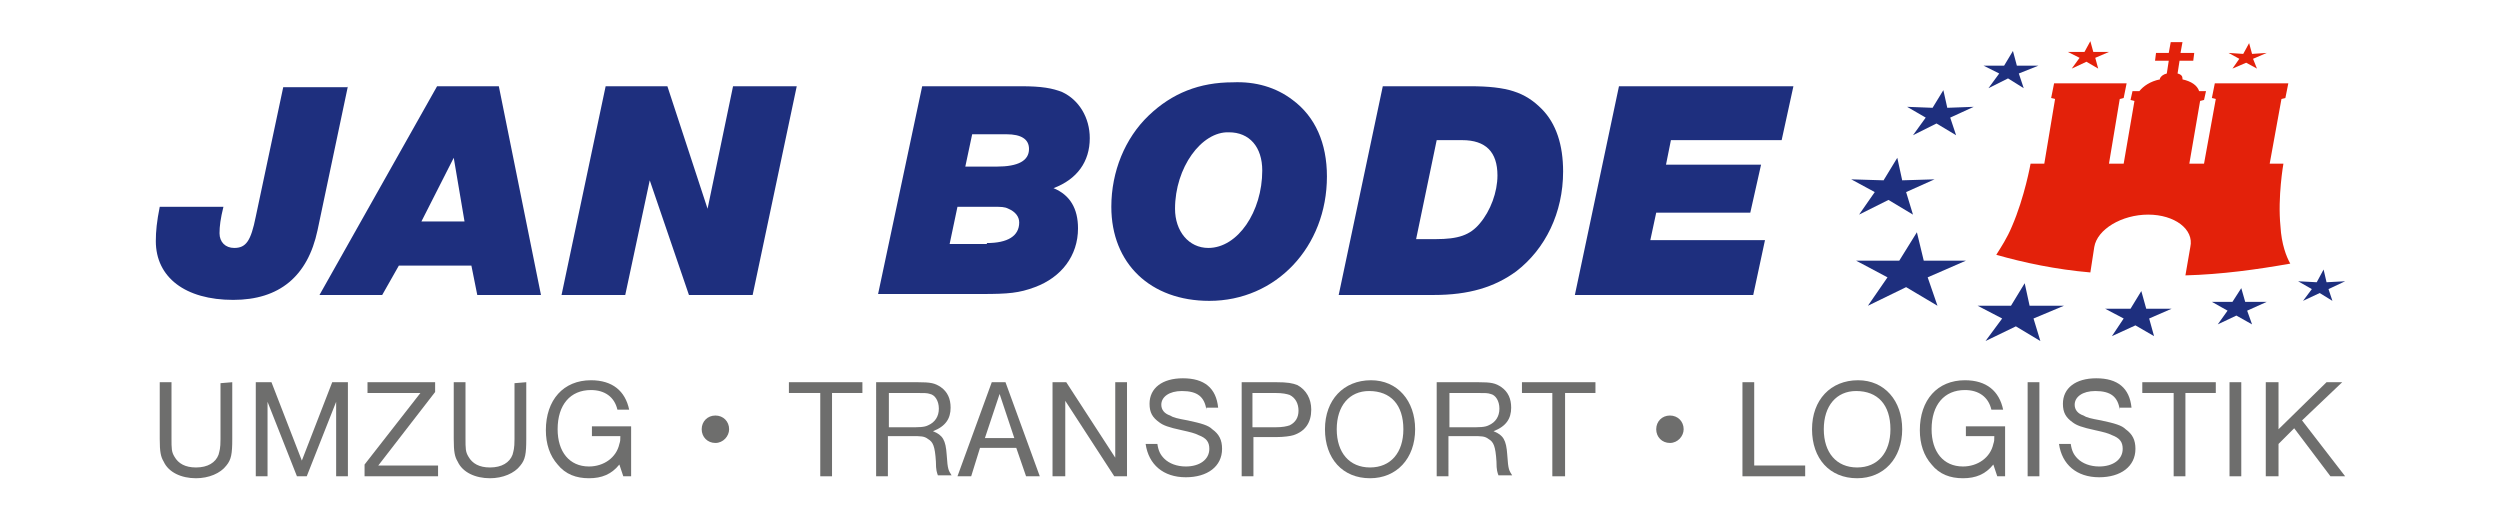 <?xml version="1.0" encoding="UTF-8"?> <svg xmlns="http://www.w3.org/2000/svg" xmlns:xlink="http://www.w3.org/1999/xlink" version="1.1" id="Ebene_1" x="0px" y="0px" viewBox="0 0 255.1 53.5" style="enable-background:new 0 0 255.1 53.5;" xml:space="preserve"> <style type="text/css"> .st0{fill:#1E2F7E;} .st1{fill:#6E6E6D;} .st2{fill:#E3210A;} </style> <g> <path class="st0" d="M35.5,8.8l-3.1,14.7c-1,4.7-3.9,7.1-8.6,7.1c-4.9,0-7.9-2.3-7.9-6c0-1,0.1-2,0.4-3.5h6.5 c-0.3,1.2-0.4,2-0.4,2.7c0,0.9,0.6,1.5,1.5,1.5c1.2,0,1.7-0.7,2.2-3.2l2.8-13.2h6.6V8.8z"></path> <path class="st0" d="M40.7,27.1l-1.7,3h-6.4l12-21.3h6.3l4.3,21.3h-6.5l-0.6-3H40.7z M46.3,16.1L43,22.6h4.4L46.3,16.1z"></path> <polygon class="st0" points="76.8,30.1 70.3,30.1 66.3,18.4 63.8,30.1 57.3,30.1 61.8,8.8 68.1,8.8 72.2,21.3 74.8,8.8 81.3,8.8 "></polygon> <path class="st0" d="M94.1,8.8h10.1c2.1,0,3.2,0.2,4.2,0.6c1.7,0.8,2.8,2.6,2.8,4.7c0,2.4-1.3,4.2-3.7,5.1c1.7,0.7,2.5,2.1,2.5,4.1 c0,2.8-1.7,5-4.4,6c-1.6,0.6-2.7,0.7-5.4,0.7H89.6L94.1,8.8z M100.7,24.8c2.1,0,3.3-0.7,3.3-2.1c0-0.6-0.4-1.1-1.1-1.4 c-0.4-0.2-0.7-0.2-1.7-0.2h-3.5l-0.8,3.8h3.8V24.8z M101.7,17c2.2,0,3.3-0.6,3.3-1.8c0-1-0.8-1.5-2.3-1.5h-3.5L98.5,17H101.7z"></path> <path class="st0" d="M131.9,10.2c2.3,1.7,3.5,4.4,3.5,7.8c0,7.2-5.2,12.7-12,12.7c-6,0-10-3.8-10-9.6c0-3.6,1.4-7,3.8-9.3 s5.2-3.4,8.6-3.4C128.1,8.3,130.2,8.9,131.9,10.2 M119.9,21.3c0,2.3,1.4,4,3.4,4c3,0,5.5-3.7,5.5-7.9c0-2.4-1.3-3.9-3.4-3.9 C122.6,13.4,119.9,17.1,119.9,21.3"></path> <path class="st0" d="M141.1,8.8h8.9c3.8,0,5.6,0.6,7.3,2.3c1.5,1.5,2.2,3.7,2.2,6.4c0,4.2-1.8,7.9-4.8,10.2 c-2.2,1.6-4.8,2.4-8.4,2.4h-9.7L141.1,8.8z M146.5,24.4c2.3,0,3.5-0.4,4.5-1.6c1.1-1.3,1.8-3.2,1.8-4.9c0-2.4-1.2-3.6-3.6-3.6h-2.6 l-2.1,10.1H146.5z"></path> <polygon class="st0" points="170,16.8 179.7,16.8 178.6,21.7 169,21.7 168.4,24.5 180.1,24.5 178.9,30.1 160.7,30.1 165.2,8.8 183,8.8 181.8,14.3 170.5,14.3 "></polygon> <path class="st1" d="M23.7,39v5.8c0,1.5-0.1,2.1-0.6,2.7c-0.6,0.8-1.8,1.3-3.1,1.3c-1.5,0-2.8-0.6-3.3-1.7c-0.3-0.5-0.4-1-0.4-2.3 V39h1.2v5.7c0,1.1,0,1.4,0.3,1.9c0.4,0.7,1.1,1.1,2.2,1.1c1.2,0,2-0.5,2.3-1.3c0.1-0.4,0.2-0.6,0.2-1.6v-5.7L23.7,39L23.7,39z"></path> <polygon class="st1" points="30.8,47 33.9,39 35.5,39 35.5,48.6 34.3,48.6 34.3,41 31.3,48.6 30.3,48.6 27.3,41 27.3,48.6 26.1,48.6 26.1,39 27.7,39 "></polygon> <polygon class="st1" points="38.6,47.5 44.7,47.5 44.7,48.6 37.2,48.6 37.2,47.4 42.9,40.1 37.5,40.1 37.5,39 44.4,39 44.4,40 "></polygon> <path class="st1" d="M53.7,39v5.8c0,1.5-0.1,2.1-0.6,2.7c-0.6,0.8-1.8,1.3-3.1,1.3c-1.5,0-2.8-0.6-3.3-1.7c-0.3-0.5-0.4-1-0.4-2.3 V39h1.2v5.7c0,1.1,0,1.4,0.3,1.9c0.4,0.7,1.1,1.1,2.2,1.1c1.2,0,2-0.5,2.3-1.3c0.1-0.4,0.2-0.6,0.2-1.6v-5.7L53.7,39L53.7,39z"></path> <path class="st1" d="M64.4,43.5v5.1h-0.8l-0.4-1.2c-0.8,1-1.8,1.4-3.1,1.4s-2.4-0.4-3.2-1.4c-0.8-0.9-1.2-2.1-1.2-3.5 c0-3.1,1.8-5.1,4.6-5.1c2.2,0,3.5,1.1,3.9,3H63c-0.3-1.3-1.3-2-2.7-2c-2.1,0-3.4,1.5-3.4,4c0,2.3,1.2,3.8,3.2,3.8 c1.5,0,2.8-0.9,3.1-2.3c0.1-0.3,0.1-0.4,0.1-0.8h-2.9v-1H64.4z"></path> <path class="st1" d="M74.4,43.8c0,0.7-0.6,1.4-1.4,1.4s-1.4-0.6-1.4-1.4c0-0.8,0.6-1.4,1.4-1.4S74.4,43,74.4,43.8"></path> <polygon class="st1" points="84.9,48.6 83.7,48.6 83.7,40.1 80.5,40.1 80.5,39 88,39 88,40.1 84.9,40.1 "></polygon> <path class="st1" d="M90.6,48.6h-1.2V39h4.2c1.4,0,1.8,0.1,2.4,0.5c0.7,0.5,1,1.2,1,2.1c0,1.1-0.5,1.9-1.8,2.4 c1,0.4,1.3,0.9,1.4,2.4c0.1,1.6,0.2,1.6,0.5,2.1h-1.4c-0.1-0.3-0.2-0.5-0.2-1.4c-0.1-1.6-0.3-2-0.8-2.3c-0.4-0.3-0.7-0.3-1.7-0.3 h-2.4V48.6z M92.7,43.6c1.1,0,1.6,0,2-0.2c0.7-0.3,1.1-0.9,1.1-1.7s-0.4-1.4-0.9-1.5c-0.3-0.1-0.5-0.1-1.4-0.1h-2.8v3.5H92.7z"></path> <path class="st1" d="M99.1,48.6h-1.4l3.5-9.6h1.4l3.5,9.6h-1.4l-1-2.9H100L99.1,48.6z M103.5,44.7l-1.5-4.5l-1.5,4.5H103.5z"></path> <polygon class="st1" points="113.8,46.7 113.8,39 115,39 115,48.6 113.7,48.6 108.7,40.9 108.7,48.6 107.4,48.6 107.4,39 108.8,39 "></polygon> <path class="st1" d="M123.1,41.8c-0.2-1.3-0.9-1.9-2.5-1.9c-1.3,0-2.1,0.6-2.1,1.4c0,0.5,0.3,0.9,0.9,1.1c0.3,0.2,0.7,0.3,1.8,0.5 c1.4,0.3,2.1,0.5,2.5,0.9c0.7,0.5,1,1.1,1,2c0,1.8-1.5,2.9-3.7,2.9c-2.3,0-3.8-1.3-4.1-3.4h1.2c0.1,0.7,0.3,1.1,0.7,1.5 c0.5,0.5,1.3,0.8,2.2,0.8c1.4,0,2.4-0.7,2.4-1.8c0-0.7-0.3-1.1-1.1-1.4c-0.4-0.2-0.8-0.3-1.7-0.5c-1.4-0.3-1.9-0.5-2.3-0.8 c-0.7-0.5-1-1-1-1.9c0-1.6,1.3-2.6,3.4-2.6c2.2,0,3.4,1,3.6,3h-1.2V41.8z"></path> <path class="st1" d="M127.9,48.6h-1.2V39h3.5c1.2,0,1.7,0.1,2.2,0.3c0.9,0.5,1.4,1.4,1.4,2.5c0,1.3-0.6,2.2-1.8,2.6 c-0.3,0.1-1,0.2-1.8,0.2h-2.3C127.9,44.6,127.9,48.6,127.9,48.6z M130.1,43.6c0.8,0,1.2-0.1,1.5-0.2c0.6-0.3,0.9-0.8,0.9-1.5 s-0.3-1.3-0.9-1.6c-0.3-0.1-0.7-0.2-1.5-0.2h-2.3v3.5H130.1z"></path> <path class="st1" d="M144.4,43.8c0,3-1.9,5-4.6,5c-2.8,0-4.6-2-4.6-5s1.9-5,4.7-5C142.6,38.8,144.4,40.9,144.4,43.8 M136.4,43.8 c0,2.4,1.3,3.9,3.4,3.9c2.1,0,3.4-1.5,3.4-3.9c0-2.5-1.3-3.9-3.5-3.9C137.7,39.9,136.4,41.4,136.4,43.8"></path> <path class="st1" d="M147.8,48.6h-1.2V39h4.2c1.4,0,1.8,0.1,2.4,0.5c0.7,0.5,1,1.2,1,2.1c0,1.1-0.5,1.9-1.8,2.4 c1,0.4,1.3,0.9,1.4,2.4c0.1,1.6,0.2,1.6,0.5,2.1h-1.4c-0.1-0.3-0.2-0.5-0.2-1.4c-0.1-1.6-0.3-2-0.8-2.3c-0.4-0.3-0.7-0.3-1.7-0.3 h-2.4V48.6z M149.9,43.6c1.1,0,1.6,0,2-0.2c0.7-0.3,1.1-0.9,1.1-1.7s-0.4-1.4-0.9-1.5c-0.3-0.1-0.5-0.1-1.4-0.1h-2.8v3.5H149.9z"></path> <polygon class="st1" points="159.7,48.6 158.4,48.6 158.4,40.1 155.3,40.1 155.3,39 162.8,39 162.8,40.1 159.7,40.1 "></polygon> <path class="st1" d="M171.8,43.8c0,0.7-0.6,1.4-1.4,1.4c-0.8,0-1.4-0.6-1.4-1.4c0-0.8,0.6-1.4,1.4-1.4S171.8,43,171.8,43.8"></path> <polygon class="st1" points="179,47.5 184.2,47.5 184.2,48.6 177.8,48.6 177.8,39 179,39 "></polygon> <path class="st1" d="M194.1,43.8c0,3-1.9,5-4.6,5c-2.8,0-4.6-2-4.6-5s1.9-5,4.7-5C192.3,38.8,194.1,40.9,194.1,43.8 M186.1,43.8 c0,2.4,1.3,3.9,3.4,3.9c2.1,0,3.4-1.5,3.4-3.9c0-2.5-1.3-3.9-3.5-3.9C187.4,39.9,186.1,41.4,186.1,43.8"></path> <path class="st1" d="M204.6,43.5v5.1h-0.8l-0.4-1.2c-0.8,1-1.8,1.4-3.1,1.4s-2.4-0.4-3.2-1.4c-0.8-0.9-1.2-2.1-1.2-3.5 c0-3.1,1.8-5.1,4.6-5.1c2.2,0,3.5,1.1,3.9,3h-1.2c-0.3-1.3-1.3-2-2.7-2c-2.1,0-3.4,1.5-3.4,4c0,2.3,1.2,3.8,3.2,3.8 c1.5,0,2.8-0.9,3.1-2.3c0.1-0.3,0.1-0.4,0.1-0.8h-2.9v-1H204.6z"></path> <rect x="206.9" y="39" class="st1" width="1.2" height="9.6"></rect> <path class="st1" d="M216.3,41.8c-0.2-1.3-0.9-1.9-2.5-1.9c-1.3,0-2.1,0.6-2.1,1.4c0,0.5,0.3,0.9,0.9,1.1c0.3,0.2,0.7,0.3,1.8,0.5 c1.4,0.3,2.1,0.5,2.5,0.9c0.7,0.5,1,1.1,1,2c0,1.8-1.5,2.9-3.7,2.9c-2.3,0-3.8-1.3-4.1-3.4h1.2c0.1,0.7,0.3,1.1,0.7,1.5 c0.5,0.5,1.3,0.8,2.2,0.8c1.4,0,2.4-0.7,2.4-1.8c0-0.7-0.3-1.1-1.1-1.4c-0.4-0.2-0.8-0.3-1.7-0.5c-1.4-0.3-1.9-0.5-2.3-0.8 c-0.7-0.5-1-1-1-1.9c0-1.6,1.3-2.6,3.4-2.6c2.2,0,3.4,1,3.6,3h-1.2V41.8z"></path> <polygon class="st1" points="223,48.6 221.8,48.6 221.8,40.1 218.6,40.1 218.6,39 226.1,39 226.1,40.1 223,40.1 "></polygon> <rect x="227.5" y="39" class="st1" width="1.2" height="9.6"></rect> <polygon class="st1" points="232.5,43.8 237.4,39 239,39 234.9,42.9 239.3,48.6 237.8,48.6 234.1,43.7 232.5,45.3 232.5,48.6 231.2,48.6 231.2,39 232.5,39 "></polygon> <path class="st2" d="M223,28.1c3.7-0.1,7.3-0.6,10.7-1.2c-0.4-0.7-0.9-2-1-3.8c-0.3-3,0.3-6.4,0.3-6.4h-1.4l1.2-6.6l0.4-0.1 l0.3-1.5H226l-0.3,1.5l0,0l0.4,0.1l-1.2,6.6h-1.5l1.1-6.4l0.4-0.1l0.2-0.9h-0.7c-0.2-0.6-0.8-1-1.7-1.2V8c0-0.2-0.1-0.4-0.5-0.5 l0.2-1.3h1.4l0.1-0.8h-1.4l0.2-1.1h-0.6l0,0h-0.6l-0.2,1.1H220l-0.1,0.8h1.4l-0.2,1.3c-0.4,0.1-0.6,0.3-0.7,0.5v0.1 c-1,0.2-1.7,0.7-2.1,1.2h-0.7l-0.2,0.9l0.4,0.1l-1.1,6.4h-1.5l1.1-6.6l0.4-0.1l0.3-1.5h-7.4l-0.3,1.5l0.4,0.1l-1.1,6.6h-1.4 c0,0-0.6,3.4-1.9,6.4c-0.5,1.2-1.1,2.1-1.6,2.9c2.8,0.8,6.1,1.5,9.6,1.8l0.4-2.6c0.3-1.8,2.8-3.3,5.5-3.3s4.7,1.5,4.3,3.3L223,28.1 z"></path> <polygon class="st2" points="227.8,7 229.2,6.4 230.3,7 229.9,6 231.3,5.4 229.8,5.5 229.5,4.4 228.9,5.5 227.4,5.4 228.5,6 "></polygon> <polygon class="st2" points="211.4,7 212.9,6.3 214.1,7 213.8,5.9 215.2,5.3 213.6,5.3 213.3,4.2 212.7,5.3 211,5.3 212.2,5.9 "></polygon> <polygon class="st0" points="195.6,23.7 196.3,26.6 200.6,26.6 196.7,28.3 197.7,31.2 194.5,29.3 190.6,31.2 192.6,28.3 189.4,26.6 193.8,26.6 "></polygon> <polygon class="st0" points="206.6,28.9 207.1,31.2 210.6,31.2 207.5,32.5 208.2,34.8 205.7,33.3 202.6,34.8 204.3,32.5 201.8,31.2 205.2,31.2 "></polygon> <polygon class="st0" points="193.6,16.1 194.1,18.4 197.4,18.3 194.5,19.6 195.2,21.9 192.7,20.4 189.7,21.9 191.3,19.6 188.9,18.3 192.2,18.4 "></polygon> <polygon class="st0" points="218.5,29.7 219,31.5 221.6,31.5 219.3,32.5 219.8,34.3 217.9,33.2 215.5,34.3 216.7,32.5 214.8,31.5 217.4,31.5 "></polygon> <polygon class="st0" points="198.3,9.2 198.7,11 201.4,10.9 199,12 199.6,13.8 197.6,12.6 195.2,13.8 196.5,12 194.6,10.9 197.2,11 "></polygon> <polygon class="st0" points="228.7,29.4 229.1,30.8 231.3,30.8 229.3,31.7 229.8,33.1 228.2,32.2 226.3,33.1 227.3,31.7 225.7,30.8 227.8,30.8 "></polygon> <polygon class="st0" points="205.4,5.2 205.8,6.7 208,6.7 206,7.5 206.5,9 204.9,8 202.9,9 204,7.5 202.4,6.7 204.5,6.7 "></polygon> <polygon class="st0" points="237.1,27.5 237.4,28.8 239.3,28.7 237.6,29.5 238,30.7 236.7,29.9 235,30.7 235.9,29.5 234.5,28.7 236.4,28.8 "></polygon> </g> </svg> 